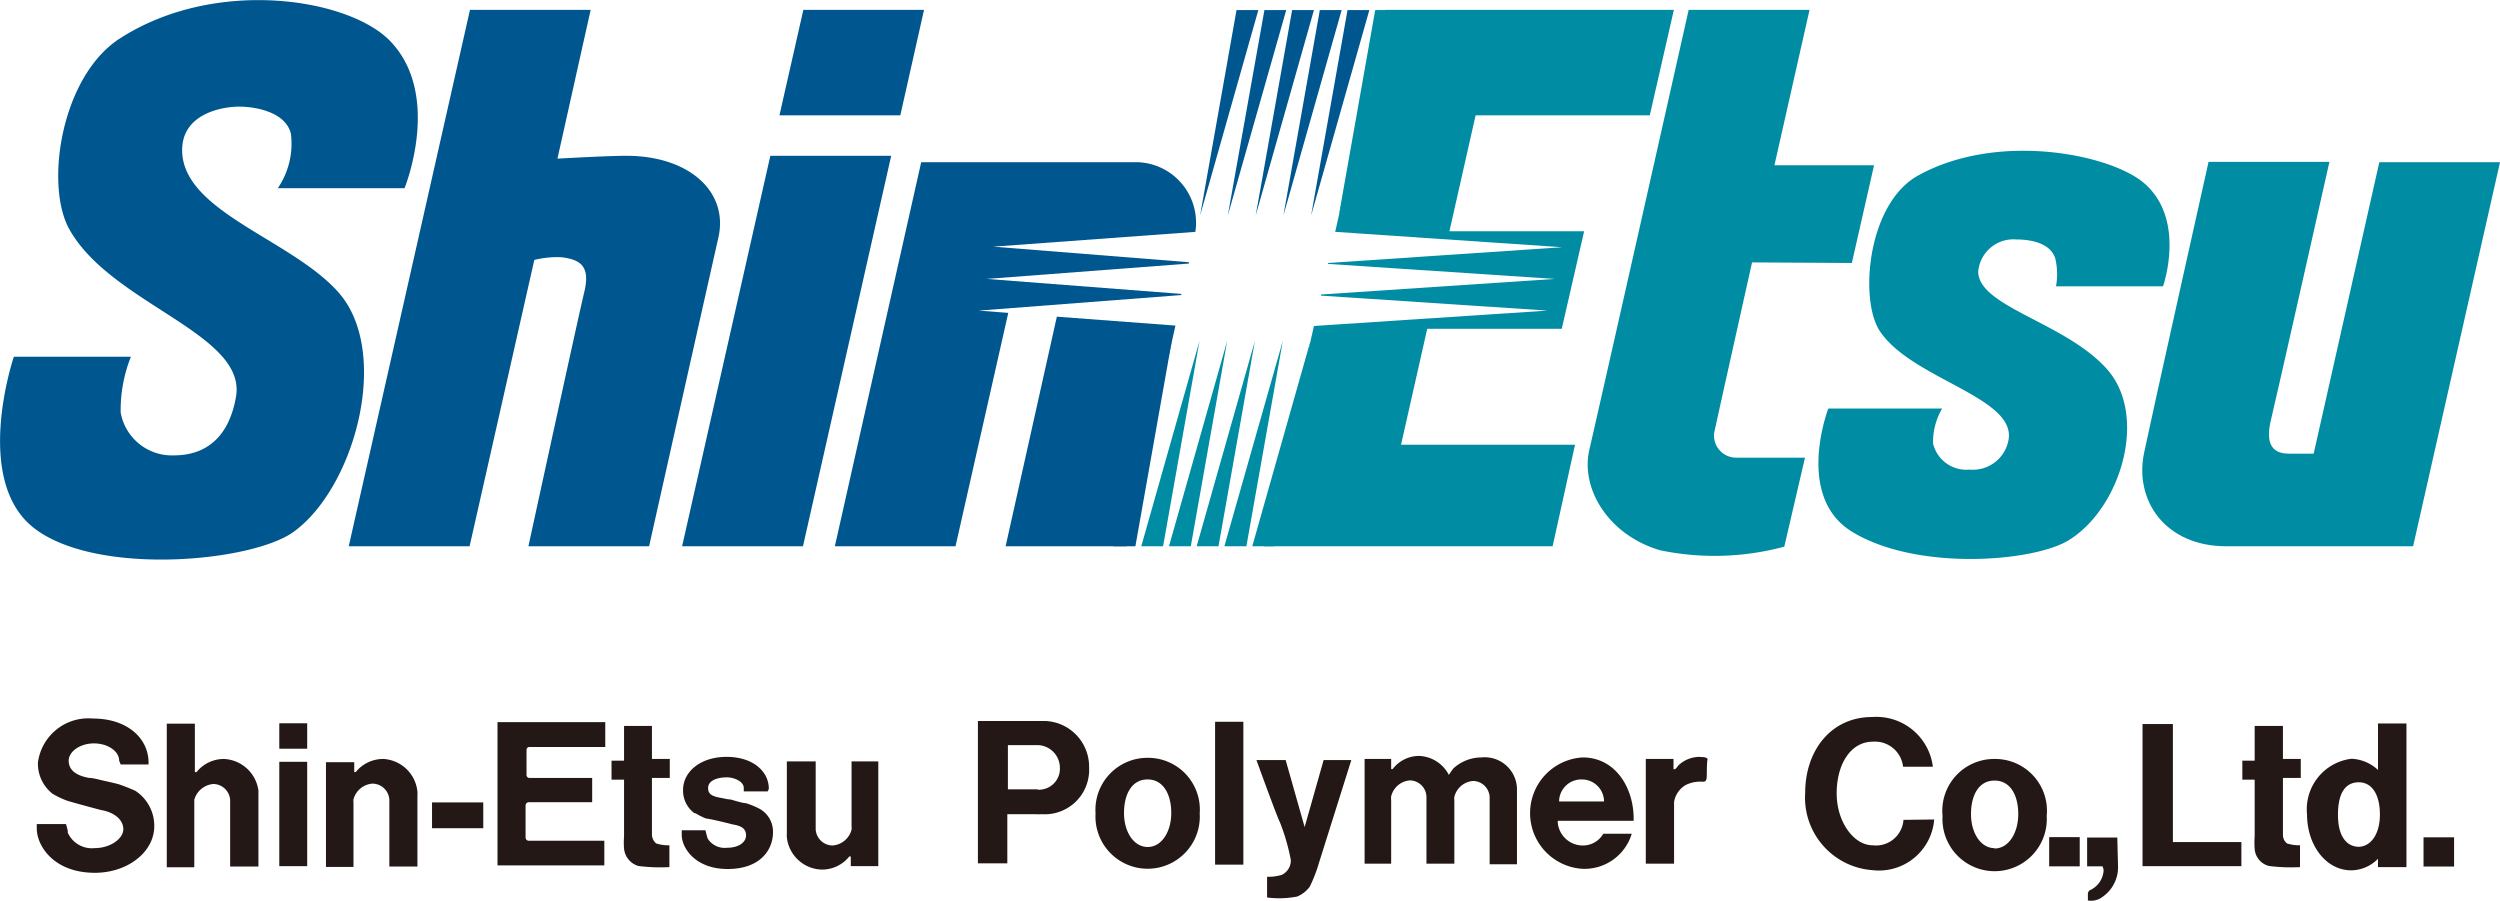 <svg xmlns="http://www.w3.org/2000/svg" viewBox="0 0 131.76 47.47"><defs><style>.cls-1{fill:#00578f;}.cls-2{fill:#008ca2;}.cls-3{fill:#231815;}</style></defs><title>en_logo.svg</title><g id="レイヤー_2" data-name="レイヤー 2"><g id="レイヤー_1-2" data-name="レイヤー 1"><path class="cls-1" d="M14.64,9.92h6.68s2-4.9-.76-7.76C18.37-.1,11.37-1.2,6.36,2c-3.09,1.94-4,7.6-2.75,10C5.74,16,13,17.55,12.44,20.9,12.05,23.17,10.73,24,9.17,24a2.74,2.74,0,0,1-2.81-2.26A7.61,7.61,0,0,1,6.9,18.8H.73s-2.22,6.54,1.1,9.06,11.45,1.75,13.63.18c3.25-2.33,5.17-9.47,2.38-12.63C15.35,12.6,9.6,11.16,9.6,7.91c0-1.92,2.11-2.29,3-2.29s2.45.29,2.73,1.42A4.16,4.16,0,0,1,14.64,9.92Z"/><path class="cls-2" d="M108.36,15.09H114s1.24-3.52-1-5.44c-1.78-1.52-7.67-2.72-11.87-.42C98.48,10.65,98,15.56,99,17.33c1.56,2.61,7.25,3.56,6.86,5.84a1.91,1.91,0,0,1-2.06,1.58,1.8,1.8,0,0,1-1.92-1.38,3.48,3.48,0,0,1,.48-1.84h-6S94.59,26.12,97.57,28c3.43,2.13,9.65,1.61,11.48.46,2.73-1.7,4.18-6.54,2-9s-6.79-3.29-6.79-5.15a1.86,1.86,0,0,1,2-1.69c.77,0,1.81.19,2.06,1A3.59,3.59,0,0,1,108.36,15.09Z"/><path class="cls-1" d="M33,8.21c-.67,0-2.14.07-3.62.15L31.13.52H24.77L18.38,28.79h6.37L28.16,13.7a4.92,4.92,0,0,1,1.46-.14c1,.13,1.5.49,1.17,1.85s-2.94,13.38-2.94,13.38h6.36s3.24-14.46,3.65-16.26C38.41,10.13,36.35,8.21,33,8.21Z"/><polygon class="cls-1" points="47.45 6.08 48.7 0.52 42.34 0.52 41.08 6.08 47.45 6.08"/><polygon class="cls-1" points="40.6 8.21 35.95 28.79 42.32 28.79 46.97 8.21 40.6 8.21"/><path class="cls-2" d="M97.6,13.86l1.17-5.15H93.52L95.37.52H89s-4.66,20.72-5.23,23.16c-.49,2.07,1,4.52,3.72,5.32a14.09,14.09,0,0,0,6.55-.19l1.09-4.69H91.57a1.17,1.17,0,0,1-1.23-1.29c.14-.67,2-9,2-9Z"/><path class="cls-2" d="M117.33,28.79h9.85l4.58-20.24H125.4l-3.46,15.36s-.38,0-1.31,0-1.24-.59-.93-1.83c.23-.93,3.07-13.55,3.07-13.55H116.4s-3,13.42-3.39,15.3C112.46,26.36,114.11,28.79,117.33,28.79Z"/><path class="cls-1" d="M51.58,16.37l10.68-.82s0,0,0-.06L52,14.7l10.66-.81a.64.64,0,0,1,0-.07L52.35,13,63,12.22a3.19,3.19,0,0,0-3-3.67H48.55L44,28.79h6.36l2.78-12.3Z"/><path class="cls-1" d="M55.7,16.69,53,28.79h6.37l2.58-11.63Z"/><polygon class="cls-2" points="86.95 6.08 88.22 0.52 73.01 0.52 70.37 12.22 82.33 13.03 70 13.86 69.99 13.91 81.95 14.7 69.63 15.52 69.61 15.58 81.56 16.37 69.25 17.18 66.63 28.79 81.83 28.79 83.01 23.44 73.84 23.44 75.22 17.33 82.31 17.33 83.49 12.19 76.39 12.19 77.77 6.08 86.95 6.08"/><polygon class="cls-2" points="70.56 11.36 72.48 0.53 73.63 0.53 70.56 11.36"/><polygon class="cls-1" points="69.1 11.36 71.02 0.53 72.17 0.53 69.1 11.36"/><polygon class="cls-1" points="67.64 11.36 69.56 0.53 70.71 0.53 67.64 11.36"/><polygon class="cls-1" points="66.18 11.36 68.1 0.53 69.25 0.53 66.18 11.36"/><polygon class="cls-1" points="64.71 11.36 66.64 0.53 67.79 0.53 64.71 11.36"/><polygon class="cls-1" points="63.25 11.36 65.17 0.53 66.32 0.53 63.25 11.36"/><polygon class="cls-1" points="61.76 17.96 59.84 28.79 58.69 28.79 61.76 17.96"/><polygon class="cls-2" points="63.22 17.96 61.3 28.79 60.15 28.79 63.22 17.96"/><polygon class="cls-2" points="64.68 17.96 62.76 28.79 61.61 28.79 64.68 17.96"/><polygon class="cls-2" points="66.14 17.96 64.22 28.79 63.07 28.79 66.14 17.96"/><polygon class="cls-2" points="67.61 17.96 65.69 28.79 64.53 28.79 67.61 17.96"/><polygon class="cls-2" points="69.07 17.96 67.15 28.79 66 28.79 69.07 17.96"/><polygon class="cls-3" points="114.52 44.38 114.52 38.16 112.92 38.16 112.92 44.38 112.92 45.65 114.52 45.65 118.13 45.65 118.13 44.38 114.52 44.38"/><rect class="cls-3" x="108" y="44.12" width="1.61" height="1.54"/><rect class="cls-3" x="127.73" y="44.13" width="1.61" height="1.54"/><path class="cls-3" d="M111.59,44.14H110v1.52h.81a.68.68,0,0,1,.06.21,1.23,1.23,0,0,1-.75,1.06.69.69,0,0,0-.08.13v.4a1,1,0,0,0,.77-.19,1.9,1.9,0,0,0,.82-1.57Z"/><path class="cls-3" d="M105.12,40A2.73,2.73,0,0,0,102.38,43a2.75,2.75,0,1,0,5.49,0A2.73,2.73,0,0,0,105.12,40Zm0,4.7c-.73,0-1.24-.8-1.24-1.79s.4-1.77,1.24-1.77,1.25.78,1.25,1.77S105.86,44.72,105.12,44.72Z"/><path class="cls-3" d="M60.49,39.94a2.74,2.74,0,0,0-2.75,2.93,2.75,2.75,0,1,0,5.49,0A2.73,2.73,0,0,0,60.49,39.94Zm0,4.7c-.74,0-1.25-.8-1.25-1.79s.41-1.77,1.24-1.77,1.25.78,1.25,1.77S61.22,44.64,60.49,44.64Z"/><rect class="cls-3" x="64.04" y="38.04" width="1.49" height="7.53"/><rect class="cls-3" x="22.77" y="42.29" width="2.7" height="1.36"/><rect class="cls-3" x="14.72" y="40.15" width="1.47" height="5.5"/><rect class="cls-3" x="14.72" y="38.12" width="1.47" height="1.34"/><path class="cls-3" d="M27.9,39.37h4V38.06H26.22v7.55h5.63v-1.3h-4a.17.17,0,0,1-.15-.18V42.47a.18.18,0,0,1,.15-.19h3.36V41H27.9a.15.15,0,0,1-.15-.15V39.51A.15.15,0,0,1,27.9,39.37Z"/><path class="cls-3" d="M90,40c-.09-.12-.29-.09-.44-.11a1.63,1.63,0,0,0-1.07.42c-.07.06-.16.23-.23.23s0,0-.06,0V40H86.74v5.52h1.49V42.27a1.27,1.27,0,0,1,.62-.9,1.74,1.74,0,0,1,.89-.17c.18,0,.17-.08.2-.15S89.94,40.2,90,40Z"/><path class="cls-3" d="M34.58,44.45a.63.63,0,0,1-.22-.45v-3h.94v-1h-.94V38.26H32.89v1.83h-.66v1h.66v3h0a4.06,4.06,0,0,0,0,.64,1.06,1.06,0,0,0,.75.91,9.07,9.07,0,0,0,1.64.06V44.55A2,2,0,0,1,34.58,44.45Z"/><path class="cls-3" d="M120.53,44.45a.58.58,0,0,1-.21-.45v-3h.94v-1h-.94V38.26h-1.49v1.83h-.65v1h.65v3h0a4.06,4.06,0,0,0,0,.64,1,1,0,0,0,.75.91,9,9,0,0,0,1.64.06V44.55A2.06,2.06,0,0,1,120.53,44.45Z"/><path class="cls-3" d="M20.2,40a1.86,1.86,0,0,0-1.45.69s-.07,0-.08,0,0,0,0-.06v-.46H17.18v5.52h1.45V42.56l0,0v-.22a1.07,1.07,0,0,1,0-.21,1.12,1.12,0,0,1,1-.83.9.9,0,0,1,.89.84h0v1.21h0v2.32H22V41.92a1.2,1.2,0,0,0,0-.19A1.91,1.91,0,0,0,20.2,40Z"/><path class="cls-3" d="M78.07,39.92a2.19,2.19,0,0,0-1.46.57c-.09.11-.17.23-.25.35a1.85,1.85,0,0,0-1.56-1,1.76,1.76,0,0,0-1.4.69.12.12,0,0,1-.08,0l0-.07V40h-1.4v5.52h1.4V42.4l0,0v-.22a1,1,0,0,1,0-.21,1.1,1.1,0,0,1,1-.84.89.89,0,0,1,.86.85h0v1.22h0v2.32h1.47V42.21a1,1,0,0,1,0-.21,1.1,1.1,0,0,1,1-.84.89.89,0,0,1,.86.85h0v1.22h0v2.32h1.44v-4A1.7,1.7,0,0,0,78.07,39.92Z"/><path class="cls-3" d="M11.8,40a1.85,1.85,0,0,0-1.44.69.15.15,0,0,1-.09,0s0,0,0-.06V38.14H8.79v7.57h1.45V42.36c0-.12,0-.21,0-.21a1.14,1.14,0,0,1,1-.83.9.9,0,0,1,.89.84h0s0,0,0,0v1.19h0v2.32h1.49v-4A1.92,1.92,0,0,0,11.8,40Z"/><path class="cls-3" d="M125.33,38.13v2.45a2.18,2.18,0,0,0-1.4-.59,2.68,2.68,0,0,0-2.34,2.93c0,1.63,1,2.95,2.33,2.95a2,2,0,0,0,1.41-.61v.44h1.5V38.13Zm-1,6.5c-.63,0-1.11-.52-1.11-1.68s.39-1.72,1.1-1.72,1.12.68,1.11,1.73S124.92,44.63,124.29,44.63Z"/><path class="cls-3" d="M55.12,38H51.54v7.5h1.55V42.91h1.48a1.71,1.71,0,0,0,.32,0,2.34,2.34,0,0,0,2.51-2.45A2.41,2.41,0,0,0,55.12,38Zm-.43,3.6H53.12V39.27h1.57a1.2,1.2,0,0,1,1.17,1.17A1.11,1.11,0,0,1,54.69,41.62Z"/><path class="cls-3" d="M100.32,43.21a1.45,1.45,0,0,1-1.62,1.34c-1,0-1.9-1.23-1.9-2.74s.72-2.72,1.91-2.72a1.49,1.49,0,0,1,1.59,1.32h1.57a3,3,0,0,0-3.2-2.62c-2.18,0-3.53,1.78-3.53,4a3.83,3.83,0,0,0,3.54,4.07,2.92,2.92,0,0,0,3.26-2.67Z"/><path class="cls-3" d="M43.31,45.83a1.83,1.83,0,0,0,1.45-.69h.08s0,0,0,.06v.45h1.45V40.13H44.88v3.16l0,0v.23a1.07,1.07,0,0,1,0,.21,1.12,1.12,0,0,1-1,.83.9.9,0,0,1-.89-.85h0a0,0,0,0,1,0,0V42.46h0V40.13H41.47v3.79a1.34,1.34,0,0,0,0,.2A1.9,1.9,0,0,0,43.31,45.83Z"/><path class="cls-3" d="M7.15,41.69c-.24-.12-.67-.28-.84-.34s-.84-.2-1-.24S4.87,41,4.71,41c-.72-.12-1.09-.43-1.09-.91s.6-.91,1.33-.91,1.33.41,1.33.91l.08.2H7.83s0-.06,0-.09c0-1.28-1.11-2.33-2.93-2.33A2.68,2.68,0,0,0,2,40.18a2,2,0,0,0,.78,1.66h0a4.62,4.62,0,0,0,.76.36c.18.06,1.38.39,1.82.5.65.11,1.14.5,1.14,1s-.68,1-1.52,1a1.39,1.39,0,0,1-1.41-.82h0v0l0-.11-.09-.34-1.54,0a1.09,1.09,0,0,0,0,.18C1.9,44.51,2.78,46,5,46c1.73,0,3.13-1.1,3.13-2.45A2.2,2.2,0,0,0,7.15,41.69Z"/><path class="cls-3" d="M40,42.61a4.32,4.32,0,0,0-.69-.28c-.18,0-.64-.15-.79-.19a2.61,2.61,0,0,1-.42-.07c-.55-.09-.78-.19-.78-.54s.39-.56,1-.56c.37,0,.86.21.88.54l0,.2,1.26,0s.06-.12.06-.14c0-.93-.86-1.69-2.25-1.68S36,40.7,36,41.63a1.48,1.48,0,0,0,.6,1.23l.05,0a4.17,4.17,0,0,0,.56.28c.14,0,1.07.22,1.4.31.51.08.71.25.71.58s-.34.65-1,.65a1.06,1.06,0,0,1-1-.45h0a1,1,0,0,1-.05-.11l-.09-.36-1.25,0s0,.2,0,.24c0,.69.71,1.8,2.42,1.8s2.39-1,2.39-1.94A1.37,1.37,0,0,0,40,42.61Z"/><path class="cls-3" d="M66.22,40.06l1.54,0,1,3.53,1-3.53,1.46,0-1.7,5.4a7.83,7.83,0,0,1-.49,1.27,1.57,1.57,0,0,1-.66.52,4.9,4.9,0,0,1-1.59.05c0-.23,0-1.09,0-1.09a2.43,2.43,0,0,0,.77-.1.83.83,0,0,0,.48-.79,10.77,10.77,0,0,0-.58-2C67.34,43.15,66.22,40.06,66.22,40.06Z"/><path class="cls-3" d="M84.5,43.94a1.24,1.24,0,0,1-1.13.62,1.33,1.33,0,0,1-1.27-1.2s0-.07,0-.1h4s0-.08,0-.12c0-1.61-.95-3.22-2.69-3.22a2.94,2.94,0,0,0,0,5.87A2.6,2.6,0,0,0,86,43.94Zm-1.15-2.86a1.17,1.17,0,0,1,1.19,1.16v0H82.17v0A1.17,1.17,0,0,1,83.35,41.08Z"/></g></g></svg>